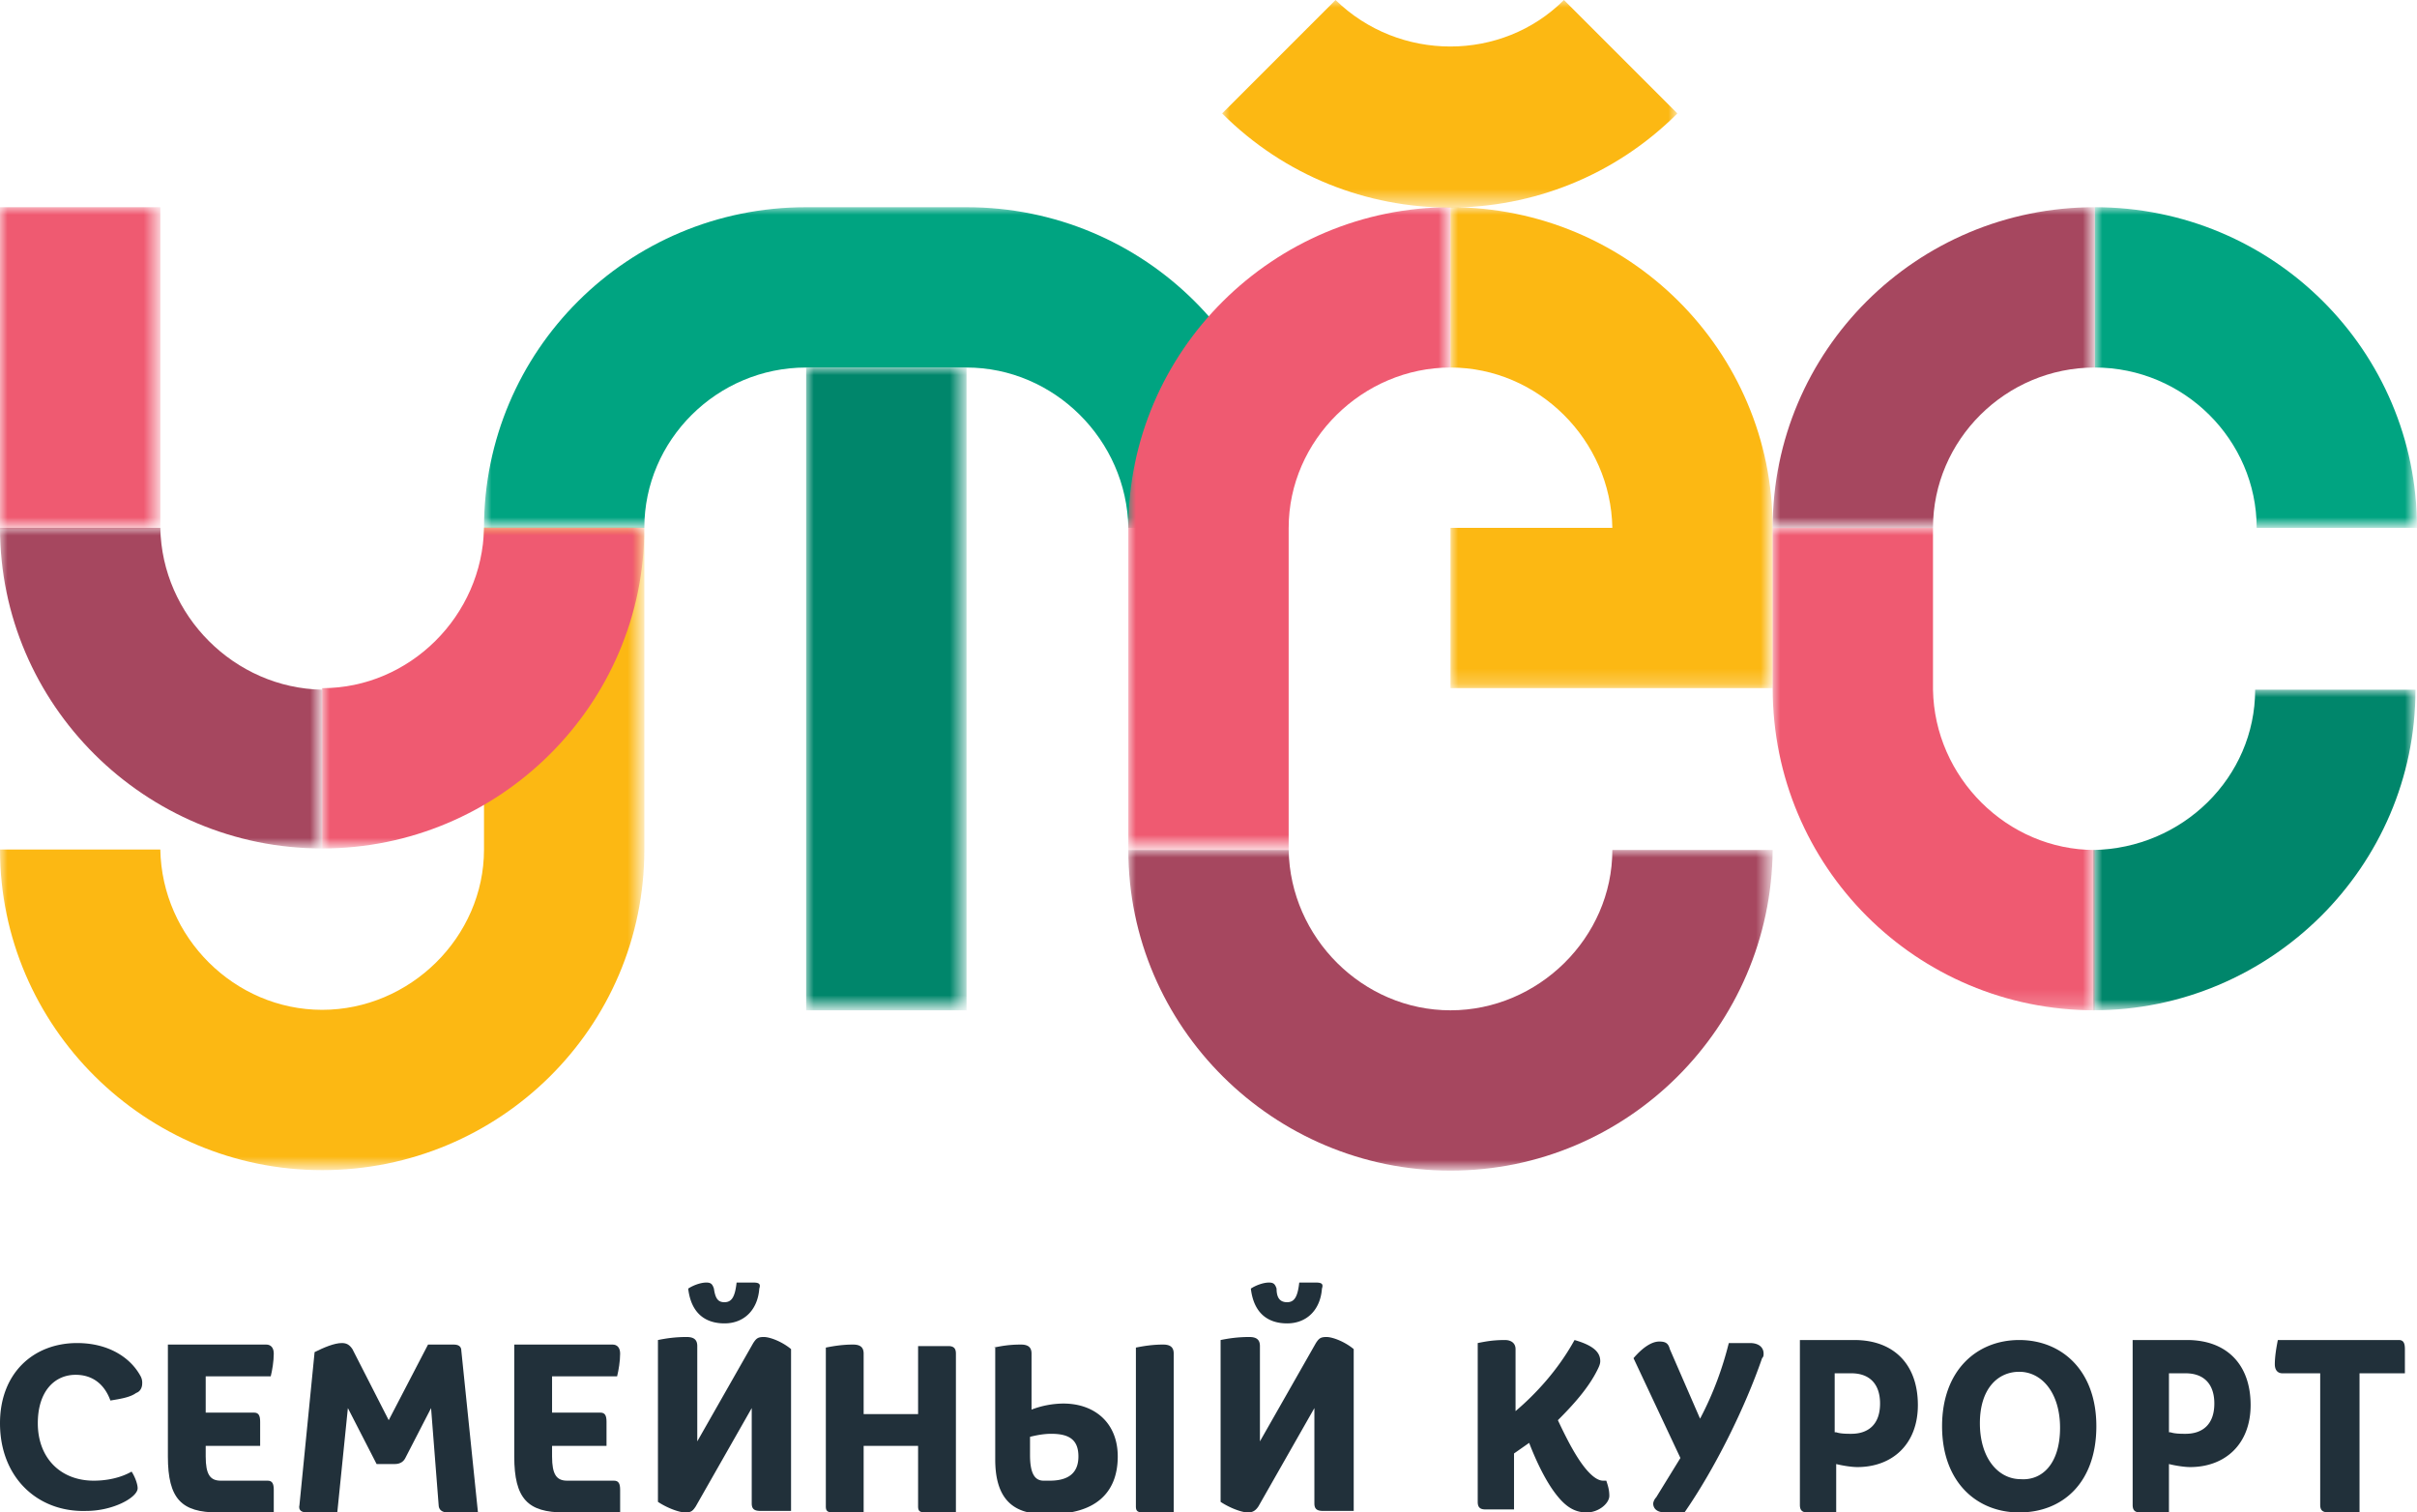<svg xmlns="http://www.w3.org/2000/svg" xmlns:xlink="http://www.w3.org/1999/xlink" viewBox="0 0 159.8 100"><style><![CDATA[.e{fill-rule:evenodd}.f{fill:#fff}.g{fill:#ef5a71}.h{fill:#fcb813}.i{fill:#a6475f}]]></style><g fill="#21303a" class="e"><path d="M5 90.9c-1.4 0-2.5 1.1-2.5 3.2 0 2.3 1.5 3.8 3.7 3.8.9 0 1.8-.2 2.5-.6.2.3.4.8.4 1.1 0 .6-1.6 1.5-3.4 1.5-3.2.1-5.7-2.2-5.7-5.8 0-3.3 2.2-5.3 5.1-5.3 2 0 3.5.9 4.2 2.2a.9.9 0 0 1 .1.5c0 .2-.1.5-.4.6-.4.3-1.1.4-1.7.5-.4-1.1-1.2-1.7-2.3-1.7"/><use xlink:href="#B"/><path d="M28.5 93.1l-1.7 3.3c-.1.2-.3.4-.7.4h-1.2L23 93.1l-.7 6.9h-2c-.3 0-.6-.1-.5-.5l1-10.1c.6-.3 1.3-.6 1.8-.6.3 0 .5.1.7.4l2.4 4.7 2.6-5H30c.4 0 .5.2.5.4l1.1 10.7h-2c-.4 0-.6-.2-.6-.5l-.5-6.4"/><use xlink:href="#B" x="22.9"/><path d="M43.5 88.6c.5-.1 1.1-.2 1.9-.2.5 0 .7.2.7.6v6.3l3.7-6.5c.2-.3.3-.4.7-.4s1.2.3 1.8.8v10.7h-2c-.4 0-.6-.1-.6-.5v-6.3L46 99.6c-.2.3-.3.4-.7.4s-1.2-.3-1.8-.7V88.6zm4.4-2.5c.5 0 .7-.4.8-1.3h1.1c.4 0 .5.1.4.4-.1 1.4-1 2.3-2.3 2.3-1.2 0-2.2-.6-2.4-2.3.3-.2.8-.4 1.2-.4.3 0 .4.1.5.4.1.7.3.9.7.9zm7.2 13.9c-.4 0-.5-.1-.5-.4V89.1c.5-.1 1.1-.2 1.8-.2.5 0 .7.2.7.6v4h3.6V89h2c.4 0 .5.2.5.5V100h-2c-.4 0-.5-.1-.5-.4v-4h-3.6v4.5h-2m10.6-11c.5-.1 1-.2 1.8-.2.5 0 .7.2.7.6v3.7a6.03 6.03 0 0 1 2.1-.4c2.1 0 3.6 1.3 3.6 3.5 0 2.5-1.6 3.8-4.4 3.8H69c-2.2 0-3.2-1.2-3.2-3.6v-7.4zm3.7 8.8c1.1 0 1.9-.4 1.9-1.6 0-1.1-.6-1.5-1.8-1.5-.5 0-1 .1-1.4.2v1.2c0 1.2.3 1.7.9 1.7h.4zm6.2 2.1c-.4 0-.5-.1-.5-.4V89.1c.5-.1 1.1-.2 1.8-.2.5 0 .7.2.7.6V100h-2zm5.1-11.4c.5-.1 1.1-.2 1.9-.2.5 0 .7.2.7.6v6.3l3.7-6.5c.2-.3.3-.4.7-.4s1.2.3 1.8.8v10.7h-2c-.4 0-.6-.1-.6-.5v-6.3l-3.7 6.5c-.2.3-.4.4-.7.4-.4 0-1.2-.3-1.8-.7V88.6zm4.4-2.5c.5 0 .7-.4.8-1.3H87c.4 0 .5.1.4.4-.1 1.4-1 2.3-2.3 2.3-1.2 0-2.2-.6-2.4-2.3.3-.2.8-.4 1.2-.4.3 0 .4.1.5.4 0 .7.3.9.7.9zm17.9 7.8c.7 1.5 1.4 2.8 2.1 3.5.3.3.6.5.9.5h.2c.1.3.2.6.2 1 0 .5-.7 1.1-1.5 1.1-.9 0-1.5-.5-2.1-1.3s-1.2-2-1.7-3.3l-1 .7v3.7h-1.9c-.4 0-.5-.2-.5-.5V88.8c.5-.1 1-.2 1.8-.2.4 0 .7.2.7.6v4.1c1.3-1.1 2.8-2.7 3.9-4.7 1.4.4 1.7.9 1.7 1.4 0 .2-.1.4-.2.6-.6 1.2-1.6 2.3-2.6 3.3m7.1 6.1c-.6 0-.8-.3-.8-.6a.76.76 0 0 1 .2-.4l1.6-2.6-3.1-6.6c.6-.7 1.2-1.1 1.7-1.1.4 0 .6.1.7.5l2 4.6c.9-1.7 1.5-3.4 1.9-5h1.4c.6 0 .9.3.9.7 0 .1 0 .2-.1.3-1.1 3.2-3.1 7.3-5.2 10.3h-1.2m9.4-.1c-.4 0-.5-.2-.5-.5V88.6h3.6c2.6 0 4.2 1.6 4.2 4.3 0 2.6-1.7 4.1-4 4.1-.4 0-1-.1-1.4-.2v3.2h-1.9zm1.9-5.3c.3.1.7.1 1 .1 1.1 0 1.9-.6 1.9-2 0-1.3-.7-2-1.9-2h-1.1v3.9zm12.1 5.3c-2.8 0-5.1-2-5.1-5.7s2.3-5.7 5.1-5.7 5.1 2 5.1 5.7-2.2 5.7-5.1 5.7m2.7-5.6c0-2.3-1.2-3.7-2.7-3.7-1.4 0-2.6 1.1-2.6 3.4s1.2 3.7 2.7 3.7c1.4.1 2.6-1 2.6-3.4m5.3 5.6c-.4 0-.5-.2-.5-.5V88.6h3.6c2.6 0 4.2 1.6 4.2 4.3 0 2.6-1.7 4.1-4 4.1-.4 0-1-.1-1.4-.2v3.2h-1.9zm2-5.3c.3.1.7.1 1 .1 1.1 0 1.9-.6 1.9-2 0-1.3-.7-2-1.9-2h-1.1v3.9zM154 100c-.4 0-.6-.1-.6-.5v-8.7h-2.5c-.3 0-.5-.2-.5-.6 0-.5.1-1.1.2-1.6h8c.3 0 .4.2.4.6v1.6h-3v9.2h-2"/></g><g transform="translate(0 45.268)"><defs><filter id="A" filterUnits="userSpaceOnUse" x="0" y="-10.3" width="42.6" height="42.5"><feColorMatrix values="1 0 0 0 0 0 1 0 0 0 0 0 1 0 0 0 0 0 1 0"/></filter><path id="B" d="M14.4 100c-2.4 0-3.3-.9-3.3-3.7v-7.4h6.5c.3 0 .5.2.5.6 0 .5-.1 1.1-.2 1.5h-4.3v2.4h3.2c.3 0 .4.2.4.6v1.6h-3.6v.7c0 1.2.3 1.6 1 1.6h3.1c.3 0 .4.2.4.6v1.6h-3.7"/><path id="C" d="M0 77.5h159.8V0H0z"/></defs><mask maskUnits="userSpaceOnUse" x="0" y="-10.3" width="42.6" height="42.5" id="D"><g filter="url(#A)"><path d="M0-10.3h42.6v42.5H0z" class="e f"/></g></mask><path d="M42.6 10.9v-21.3H32v21.3c0 5.8-4.9 10.6-10.7 10.6s-10.6-4.8-10.7-10.6H0c0 11.7 9.6 21.2 21.3 21.2s21.3-9.4 21.3-21.2z" mask="url(#D)" class="e h"/></g><defs><filter id="E" filterUnits="userSpaceOnUse" x="0" y="13.7" width="10.6" height="21.3"><feColorMatrix values="1 0 0 0 0 0 1 0 0 0 0 0 1 0 0 0 0 0 1 0"/></filter></defs><mask maskUnits="userSpaceOnUse" x="0" y="13.7" width="10.6" height="21.3" id="F"><g filter="url(#E)"><use xlink:href="#C" class="e f"/></g></mask><path d="M0 35h10.6V13.7H0z" mask="url(#F)" class="e g"/><defs><filter id="G" filterUnits="userSpaceOnUse" x="53.3" y="24.3" width="10.6" height="42.5"><feColorMatrix values="1 0 0 0 0 0 1 0 0 0 0 0 1 0 0 0 0 0 1 0"/></filter></defs><mask maskUnits="userSpaceOnUse" x="53.3" y="24.3" width="10.6" height="42.5" id="H"><g filter="url(#G)"><use xlink:href="#C" class="e f"/></g></mask><path d="M63.9 66.8V24.3H53.3v42.5z" mask="url(#H)" fill="#00866b" class="e"/><defs><filter id="I" filterUnits="userSpaceOnUse" x="0" y="34.9" width="21.3" height="21.2"><feColorMatrix values="1 0 0 0 0 0 1 0 0 0 0 0 1 0 0 0 0 0 1 0"/></filter></defs><mask maskUnits="userSpaceOnUse" x="0" y="34.9" width="21.3" height="21.2" id="J"><g filter="url(#I)"><use xlink:href="#C" class="e f"/></g></mask><path d="M10.6 34.9H0c0 11.7 9.6 21.2 21.3 21.2V45.6c-5.8-.1-10.6-4.9-10.7-10.7" mask="url(#J)" class="e i"/><defs><filter id="K" filterUnits="userSpaceOnUse" x="95.9" y="13.7" width="21.3" height="31.9"><feColorMatrix values="1 0 0 0 0 0 1 0 0 0 0 0 1 0 0 0 0 0 1 0"/></filter></defs><mask maskUnits="userSpaceOnUse" x="95.9" y="13.7" width="21.3" height="31.9" id="L"><g filter="url(#K)"><use xlink:href="#C" class="e f"/></g></mask><path d="M117.2 34.9c0-11.7-9.5-21.2-21.3-21.2v10.6c5.8 0 10.6 4.8 10.7 10.6h3.6-14.3v10.6h21.3V34.9z" mask="url(#L)" class="e h"/><defs><filter id="M" filterUnits="userSpaceOnUse" x="138.5" y="13.7" width="21.3" height="21.2"><feColorMatrix values="1 0 0 0 0 0 1 0 0 0 0 0 1 0 0 0 0 0 1 0"/></filter></defs><mask maskUnits="userSpaceOnUse" x="138.5" y="13.7" width="21.3" height="21.2" id="N"><g filter="url(#M)"><use xlink:href="#C" class="e f"/></g></mask><path d="M138.5 13.7c11.8 0 21.3 9.5 21.3 21.2h-10.6c0-5.8-4.8-10.6-10.7-10.6V13.7z" mask="url(#N)" fill="#00a481" class="e"/><defs><filter id="O" filterUnits="userSpaceOnUse" x="21.3" y="34.9" width="21.3" height="21.2"><feColorMatrix values="1 0 0 0 0 0 1 0 0 0 0 0 1 0 0 0 0 0 1 0"/></filter></defs><mask maskUnits="userSpaceOnUse" x="21.3" y="34.9" width="21.3" height="21.2" id="P"><g filter="url(#O)"><use xlink:href="#C" class="e f"/></g></mask><path d="M32 34.9h10.6c0 11.7-9.6 21.2-21.3 21.2V45.5c5.8 0 10.6-4.8 10.7-10.6" mask="url(#P)" class="e g"/><defs><filter id="Q" filterUnits="userSpaceOnUse" x="74.6" y="56.2" width="42.6" height="21.2"><feColorMatrix values="1 0 0 0 0 0 1 0 0 0 0 0 1 0 0 0 0 0 1 0"/></filter></defs><mask maskUnits="userSpaceOnUse" x="74.6" y="56.2" width="42.6" height="21.2" id="R"><g filter="url(#Q)"><use xlink:href="#C" class="e f"/></g></mask><path d="M117.2 56.2h-10.6c0 5.8-4.9 10.6-10.7 10.6S85.3 62 85.2 56.2H74.6c0 11.7 9.6 21.2 21.3 21.2s21.2-9.5 21.3-21.2" mask="url(#R)" class="e i"/><defs><filter id="S" filterUnits="userSpaceOnUse" x="138.5" y="45.6" width="21.3" height="21.2"><feColorMatrix values="1 0 0 0 0 0 1 0 0 0 0 0 1 0 0 0 0 0 1 0"/></filter></defs><mask maskUnits="userSpaceOnUse" x="138.5" y="45.6" width="21.3" height="21.2" id="T"><g filter="url(#S)"><use xlink:href="#C" class="e f"/></g></mask><path d="M149.1 45.6h10.6c0 11.7-9.6 21.2-21.3 21.2V56.2c5.9-.1 10.7-4.8 10.7-10.6" mask="url(#T)" fill="#00866b" class="e"/><defs><filter id="U" filterUnits="userSpaceOnUse" x="32" y="13.7" width="53.2" height="21.2"><feColorMatrix values="1 0 0 0 0 0 1 0 0 0 0 0 1 0 0 0 0 0 1 0"/></filter></defs><mask maskUnits="userSpaceOnUse" x="32" y="13.7" width="53.2" height="21.2" id="V"><g filter="url(#U)"><use xlink:href="#C" class="e f"/></g></mask><path d="M85.2 34.9c0-11.7-9.5-21.2-21.3-21.2v10.6c5.8 0 10.6 4.8 10.7 10.6h10.6zM53.3 24.3h10.6V13.7H53.3C41.5 13.7 32 23.2 32 34.9h10.6c0-5.8 4.8-10.6 10.7-10.6z" mask="url(#V)" fill="#00a481" class="e"/><defs><filter id="W" filterUnits="userSpaceOnUse" x="117.2" y="34.9" width="21.3" height="31.9"><feColorMatrix values="1 0 0 0 0 0 1 0 0 0 0 0 1 0 0 0 0 0 1 0"/></filter></defs><mask maskUnits="userSpaceOnUse" x="117.2" y="34.9" width="21.3" height="31.9" id="X"><g filter="url(#W)"><use xlink:href="#C" class="e f"/></g></mask><path d="M138.5 66.8V56.2c-5.8 0-10.6-4.8-10.7-10.6V34.9h-10.6v10.6c0 11.8 9.5 21.3 21.3 21.3" mask="url(#X)" class="e g"/><defs><filter id="Y" filterUnits="userSpaceOnUse" x="74.6" y="13.7" width="21.3" height="42.5"><feColorMatrix values="1 0 0 0 0 0 1 0 0 0 0 0 1 0 0 0 0 0 1 0"/></filter></defs><mask maskUnits="userSpaceOnUse" x="74.6" y="13.7" width="21.3" height="42.5" id="Z"><g filter="url(#Y)"><use xlink:href="#C" class="e f"/></g></mask><path d="M95.9 24.3V13.7c-11.7 0-21.3 9.5-21.3 21.2v21.3h10.6V34.9c0-5.8 4.9-10.6 10.7-10.6" mask="url(#Z)" class="e g"/><defs><filter id="a" filterUnits="userSpaceOnUse" x="117.2" y="13.7" width="21.3" height="21.2"><feColorMatrix values="1 0 0 0 0 0 1 0 0 0 0 0 1 0 0 0 0 0 1 0"/></filter></defs><mask maskUnits="userSpaceOnUse" x="117.2" y="13.7" width="21.3" height="21.2" id="b"><g filter="url(#a)"><use xlink:href="#C" class="e f"/></g></mask><path d="M138.5 13.7c-11.8 0-21.3 9.5-21.3 21.2h10.6c0-5.8 4.8-10.6 10.7-10.6V13.7z" mask="url(#b)" class="e i"/><defs><filter id="c" filterUnits="userSpaceOnUse" x="80.8" y="0" width="30.1" height="13.7"><feColorMatrix values="1 0 0 0 0 0 1 0 0 0 0 0 1 0 0 0 0 0 1 0"/></filter></defs><mask maskUnits="userSpaceOnUse" x="80.8" y="0" width="30.1" height="13.7" id="d"><g filter="url(#c)"><use xlink:href="#C" class="e f"/></g></mask><path d="M80.8,7.5c8.3,8.3,21.8,8.3,30.1,0L103.4,0c-4.1,4.1-10.9,4.1-15.1,0L80.8,7.5z" mask="url(#d)" class="e h"/></svg>